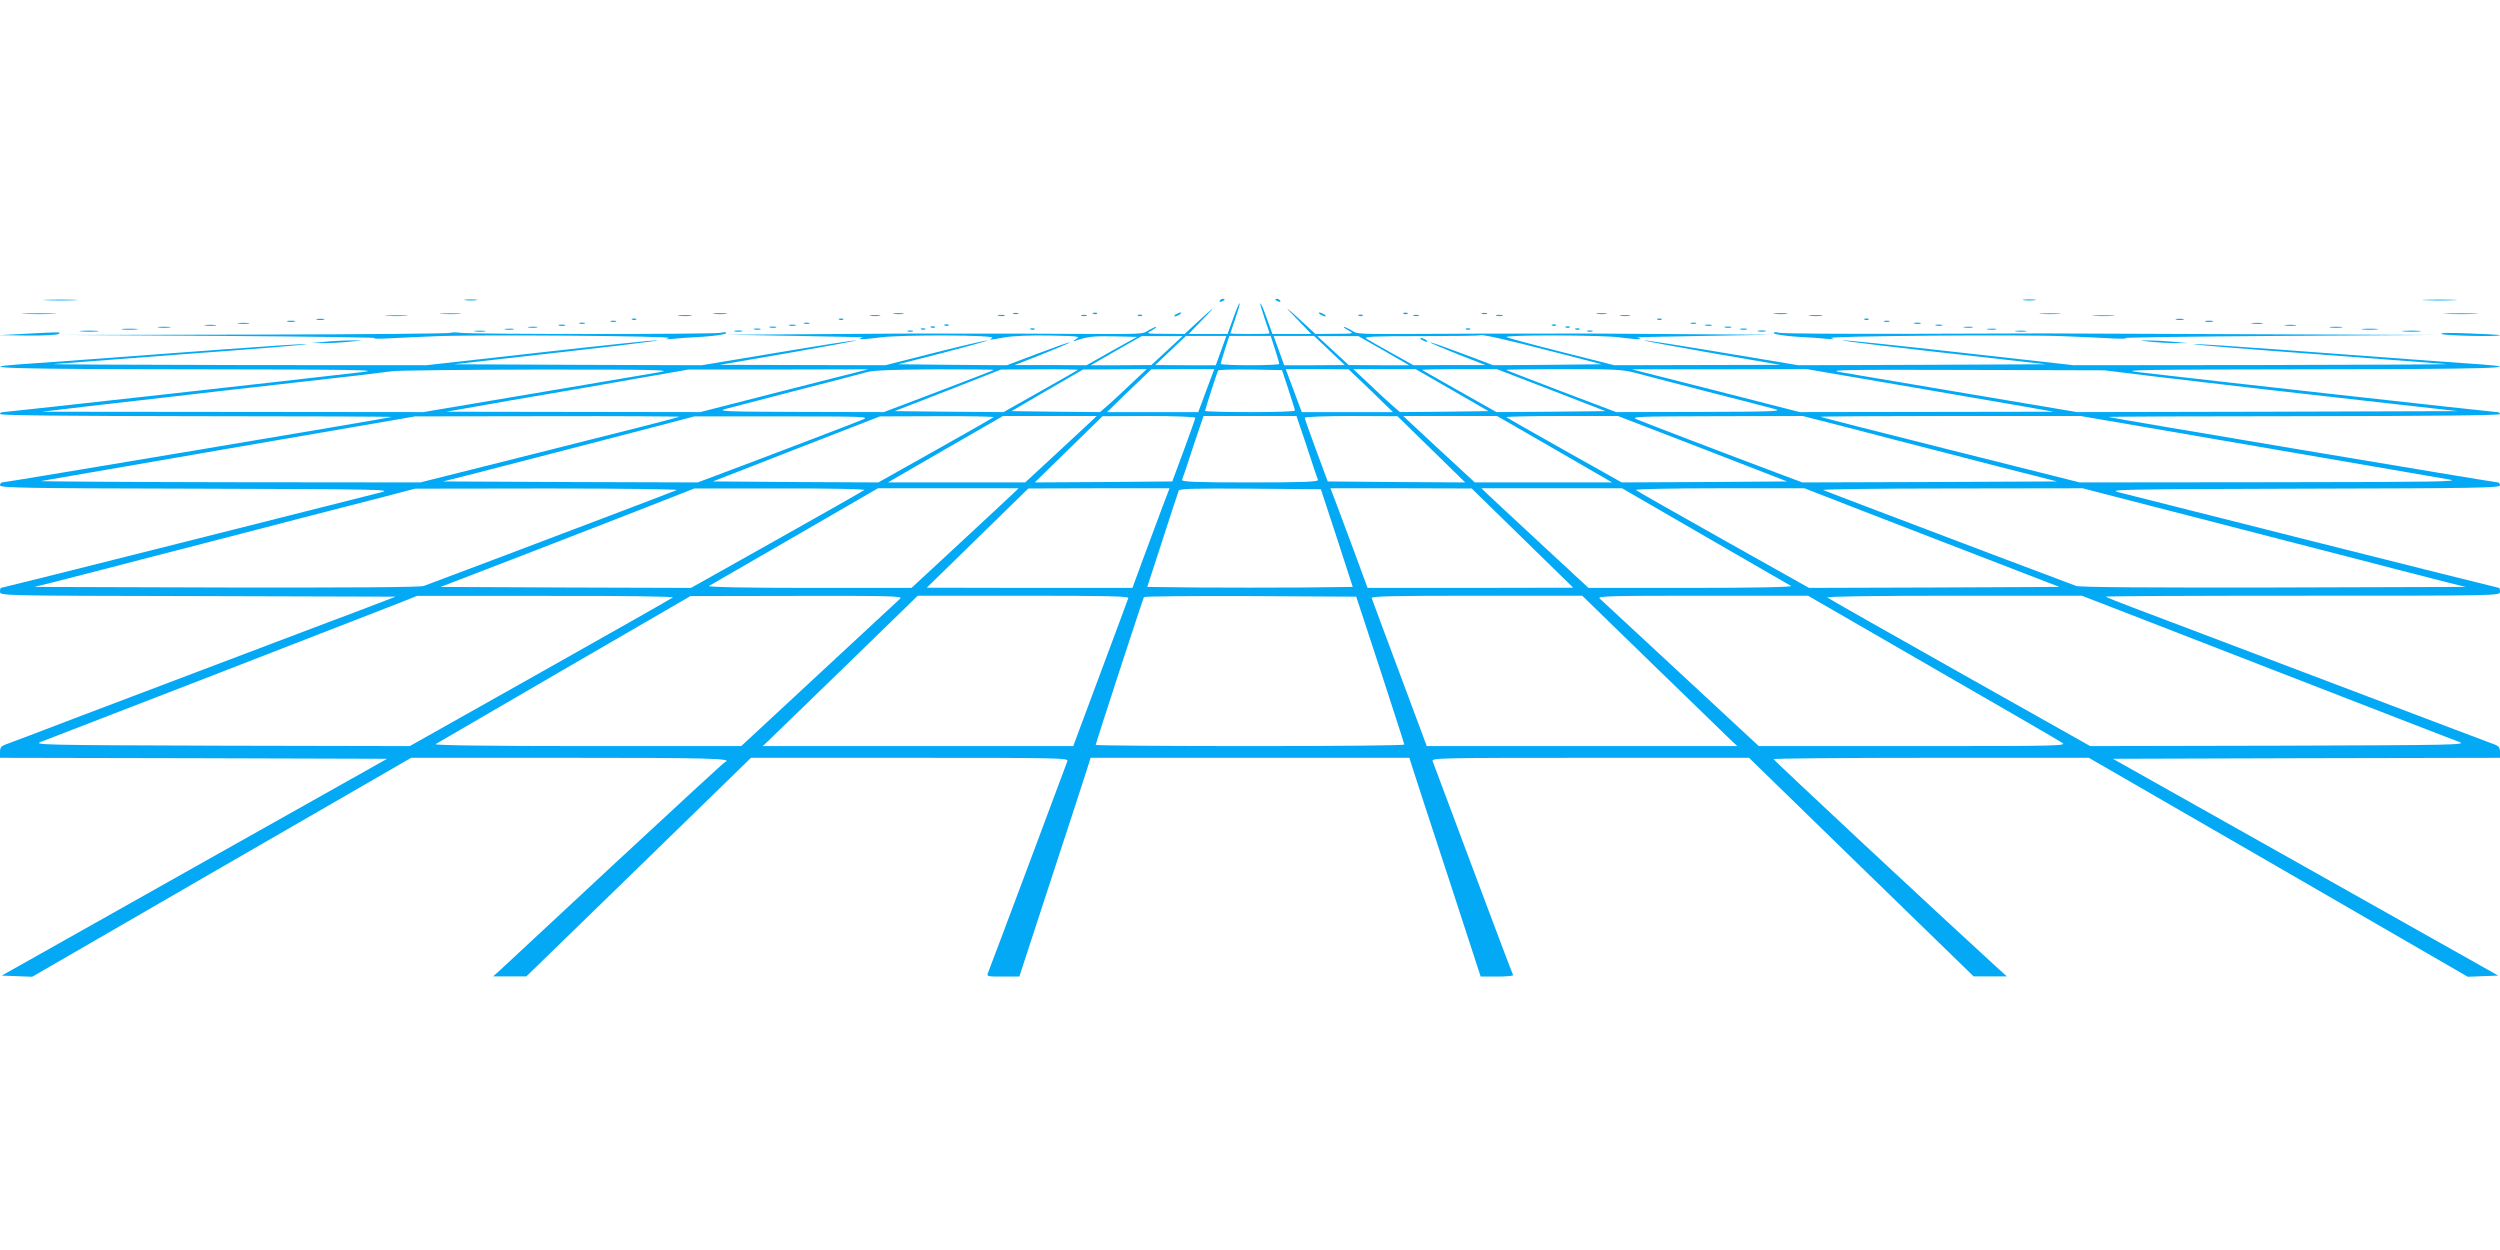<?xml version="1.0" standalone="no"?>
<!DOCTYPE svg PUBLIC "-//W3C//DTD SVG 20010904//EN"
 "http://www.w3.org/TR/2001/REC-SVG-20010904/DTD/svg10.dtd">
<svg version="1.0" xmlns="http://www.w3.org/2000/svg"
 width="1280pt" height="640pt" viewBox="0 0 1280 640"
 preserveAspectRatio="xMidYMid meet">
<g transform="translate(0,640) scale(0.1,-0.1)"
fill="#03a9f4" stroke="none">
<path d="M238 4863 c39 -2 105 -2 145 0 39 1 7 3 -73 3 -80 0 -112 -2 -72 -3z"/>
<path d="M2383 4863 c15 -2 39 -2 55 0 15 2 2 4 -28 4 -30 0 -43 -2 -27 -4z"/>
<path d="M6245 4860 c-3 -6 1 -7 9 -4 18 7 21 14 7 14 -6 0 -13 -4 -16 -10z"/>
<path d="M6530 4866 c0 -2 7 -7 16 -10 8 -3 12 -2 9 4 -6 10 -25 14 -25 6z"/>
<path d="M10363 4863 c15 -2 39 -2 55 0 15 2 2 4 -28 4 -30 0 -43 -2 -27 -4z"/>
<path d="M12418 4863 c39 -2 105 -2 145 0 39 1 7 3 -73 3 -80 0 -112 -2 -72
-3z"/>
<path d="M6314 4770 l-29 -80 -100 0 -99 0 74 77 c75 77 65 71 -40 -26 l-55
-51 -100 1 c-94 0 -98 1 -72 15 15 8 27 17 27 20 0 3 -16 -4 -36 -15 -40 -24
-6 -22 -474 -20 -102 1 -194 1 -205 1 -11 0 -146 0 -300 0 -154 0 -291 1 -305
0 -14 0 -216 -1 -450 -3 l-425 -3 360 -6 c198 -3 349 -7 335 -8 -14 -2 -20 -5
-15 -8 6 -2 53 2 106 9 114 14 593 12 569 -3 -19 -12 -18 -12 65 3 43 7 132
11 230 9 148 -3 158 -4 135 -18 -17 -10 -18 -13 -5 -9 63 22 95 25 200 23
l117 -3 -130 -72 -129 -73 -184 1 -184 0 143 56 c78 31 141 58 139 60 -2 2
-75 -24 -163 -57 l-159 -60 -278 2 -278 3 231 59 c126 33 228 61 226 63 -2 2
-120 -25 -263 -61 l-260 -66 -424 1 -424 1 354 61 c195 34 349 63 344 64 -6 2
-186 -26 -400 -62 l-390 -65 -634 2 -634 3 195 22 c590 66 863 98 845 101 -11
1 -282 -27 -602 -63 l-581 -65 -964 1 c-530 1 -954 3 -943 5 11 1 313 24 670
51 358 26 638 49 624 51 -15 2 -213 -11 -440 -28 -805 -60 -945 -70 -1037 -76
-243 -18 -12 -24 891 -25 854 -1 968 -3 872 -14 -293 -35 -1825 -205 -1839
-205 -9 0 -16 -4 -16 -10 0 -7 343 -10 1008 -11 554 0 1003 -2 997 -4 -12 -5
-1978 -335 -1994 -335 -6 0 -11 -7 -11 -15 0 -13 121 -15 1007 -17 953 -3
1004 -4 943 -19 -36 -9 -487 -123 -1002 -253 -515 -130 -940 -236 -943 -236
-3 0 -5 -9 -5 -20 0 -20 8 -20 1012 -22 l1013 -3 -70 -27 c-39 -15 -164 -63
-280 -106 -387 -146 -897 -340 -1260 -477 -198 -76 -372 -142 -387 -147 -22
-8 -28 -16 -28 -39 l0 -29 991 -2 991 -3 -987 -555 -986 -555 78 -3 78 -3 970
561 970 560 808 0 c717 0 845 -3 799 -22 -5 -1 -256 -233 -558 -513 -302 -281
-567 -528 -589 -548 l-40 -36 85 0 85 0 575 559 575 560 814 0 c770 0 813 -1
806 -17 -4 -10 -94 -252 -201 -538 -107 -286 -199 -530 -204 -542 -9 -23 -9
-23 74 -23 l85 0 164 502 c91 277 173 529 183 561 l18 57 816 0 816 0 18 -57
c10 -32 92 -284 183 -560 l164 -503 85 0 c47 0 83 3 81 8 -3 4 -95 248 -205
542 -110 294 -203 543 -207 553 -7 16 36 17 806 17 l814 0 575 -560 575 -559
85 0 85 0 -63 57 c-261 238 -1131 1049 -1131 1055 -1 4 362 7 807 7 l807 0
970 -560 970 -561 78 3 78 3 -986 555 -987 555 991 3 991 2 0 29 c0 23 -6 31
-27 39 -16 5 -309 117 -653 247 -344 130 -724 274 -845 320 -121 46 -280 106
-354 134 -74 28 -137 53 -139 56 -3 3 450 5 1006 5 1005 0 1012 0 1012 20 0
11 -2 20 -5 20 -3 0 -428 106 -943 236 -515 130 -966 244 -1002 253 -61 15
-10 16 943 19 886 2 1007 4 1007 17 0 8 -5 15 -11 15 -17 0 -1982 330 -1994
335 -5 2 443 4 998 4 664 1 1007 4 1007 11 0 6 -7 10 -16 10 -14 0 -1546 170
-1839 205 -96 11 18 13 873 14 902 1 1133 7 890 25 -92 6 -232 16 -1037 76
-227 17 -425 30 -440 28 -14 -2 267 -25 624 -51 358 -27 659 -50 670 -51 11
-2 -413 -4 -943 -5 l-964 -1 -581 65 c-320 36 -591 64 -602 63 -18 -3 255 -35
845 -101 l195 -22 -634 -3 -634 -2 -390 65 c-214 36 -394 64 -400 62 -5 -1
149 -30 344 -64 l354 -61 -425 -1 -425 -1 -273 69 c-151 38 -276 72 -279 75
-12 12 482 11 576 -1 53 -7 101 -11 106 -9 6 3 -1 6 -15 8 -14 1 137 5 335 8
l360 6 -425 3 c-234 2 -436 3 -450 3 -14 1 -151 0 -305 0 -154 0 -289 0 -300
0 -11 0 -103 0 -205 -1 -468 -2 -434 -4 -474 20 -20 11 -36 18 -36 15 0 -3 12
-12 28 -20 25 -14 21 -15 -73 -15 l-100 -1 -55 51 c-105 97 -115 103 -40 26
l74 -77 -99 0 -100 0 -29 80 c-16 45 -30 79 -33 77 -2 -3 8 -37 22 -78 14 -40
25 -74 25 -76 0 -2 -45 -3 -100 -3 -55 0 -100 1 -100 3 0 2 11 36 25 76 14 41
24 75 22 78 -3 2 -17 -32 -33 -77z m1639 -171 l248 -64 -278 -3 -278 -2 -159
60 c-88 33 -161 59 -163 57 -2 -2 61 -29 139 -60 l143 -56 -184 0 -184 -1
-111 62 c-61 34 -120 67 -130 74 -16 11 35 13 279 13 164 0 300 2 302 4 7 7
121 -18 376 -84z m-1978 6 l-80 -74 -155 -1 -155 0 130 75 130 74 105 0 105 0
-80 -74z m277 0 l-27 -75 -155 0 -155 1 78 74 79 75 103 0 104 0 -27 -75z
m276 7 c12 -38 22 -71 22 -75 0 -4 -67 -7 -150 -7 -82 0 -150 3 -150 7 0 4 10
37 22 75 l22 68 106 0 106 0 22 -68z m279 -7 l78 -74 -155 -1 -155 0 -27 75
-27 75 104 0 103 0 79 -75z m278 0 l130 -75 -155 0 -155 1 -80 74 -80 74 105
0 105 0 130 -74z m-3705 -110 c-41 -7 -331 -56 -644 -109 l-569 -96 -976 1
-976 1 245 29 c135 15 324 37 420 48 96 12 375 43 620 71 245 27 472 54 505
59 33 5 373 8 755 9 600 0 685 -2 620 -13z m635 -95 l-430 -110 -650 1 -650 1
160 28 c88 16 243 43 345 60 102 17 309 53 460 80 l275 48 460 0 460 1 -430
-109z m1074 106 c-2 -2 -130 -51 -284 -110 l-280 -106 -430 1 c-366 1 -423 3
-385 14 25 7 189 49 365 95 176 45 340 88 365 95 31 9 138 13 349 14 167 0
302 -1 300 -3z m430 0 c-2 -2 -89 -51 -193 -110 l-188 -106 -279 2 -279 3 273
106 272 107 199 1 c110 1 197 -1 195 -3z m269 -74 c-46 -44 -99 -93 -120 -111
l-36 -31 -226 2 -227 3 183 107 183 106 163 1 163 1 -83 -78z m388 -32 l-41
-110 -234 0 -233 0 113 110 114 109 161 1 161 0 -41 -110z m421 5 c18 -55 33
-103 33 -107 0 -5 -103 -8 -230 -8 -126 0 -230 3 -230 6 0 7 61 197 67 207 2
4 77 6 166 5 l161 -3 33 -100z m422 -5 l113 -110 -233 0 -234 0 -41 110 -41
110 161 0 161 -1 114 -109z m415 3 l187 -108 -227 -3 -226 -2 -36 31 c-21 18
-74 67 -120 111 l-83 78 159 0 160 0 186 -107z m508 0 l278 -108 -279 -3 -279
-2 -188 106 c-104 59 -191 108 -193 110 -2 2 83 4 189 4 l194 0 278 -107z
m431 88 c39 -11 207 -54 372 -97 165 -42 320 -82 345 -89 38 -11 -19 -13 -385
-14 l-430 -1 -280 106 c-154 59 -282 108 -284 110 -2 2 129 4 293 4 261 0 305
-2 369 -19z m1345 -61 c257 -44 541 -93 632 -109 l165 -29 -650 -1 -650 -1
-430 110 -430 109 448 0 448 1 467 -80z m1317 42 c273 -33 759 -89 1254 -144
l295 -33 -975 -3 -974 -2 -570 96 c-313 53 -604 102 -645 109 -65 11 24 13
640 11 l715 -2 260 -32z m-7556 -206 c-2 -2 -302 -79 -666 -170 l-661 -166
-984 1 c-540 1 -972 4 -958 6 14 2 450 78 970 168 l945 163 679 1 c374 1 677
-1 675 -3z m941 -13 c-30 -13 -445 -172 -757 -289 l-91 -34 -652 2 -652 3 124
31 c195 50 693 179 938 243 l225 59 450 0 c414 0 447 -1 415 -15z m667 11 c-3
-3 -137 -80 -298 -170 l-292 -164 -423 2 -424 3 428 167 427 166 294 1 c162 1
292 -2 288 -5z m503 -18 c-14 -13 -96 -89 -183 -170 l-158 -146 -351 0 -352 0
294 170 295 170 240 0 240 0 -25 -24z m530 15 c0 -4 -27 -80 -59 -167 l-59
-159 -352 -3 -352 -2 173 169 174 170 238 1 c130 0 237 -4 237 -9z m571 -148
c28 -87 54 -164 57 -170 3 -10 -71 -13 -348 -13 -277 0 -351 3 -348 13 3 6 29
83 57 170 l53 157 238 0 238 0 53 -157z m638 -14 l173 -169 -352 2 -352 3 -59
159 c-32 87 -59 163 -59 167 0 5 107 9 238 9 l237 -1 174 -170z m631 1 l294
-170 -352 0 -351 0 -158 146 c-87 81 -169 157 -183 170 l-25 24 240 0 240 0
295 -170z m757 3 l433 -168 -424 -3 -423 -2 -292 164 c-161 90 -295 167 -298
170 -4 3 124 6 282 6 l289 0 433 -167z m751 106 c130 -34 365 -95 522 -135
157 -41 343 -89 413 -106 l129 -33 -652 -3 -652 -2 -91 34 c-312 117 -727 276
-757 289 -32 14 0 15 408 16 l442 1 238 -61z m2091 -95 c498 -86 940 -162 981
-169 64 -11 -68 -13 -908 -14 l-984 -1 -661 166 c-364 91 -664 168 -666 170
-2 2 296 4 664 4 l668 0 906 -156z m-8094 -223 c-31 -13 -429 -164 -870 -331
-220 -83 -411 -155 -425 -160 -16 -7 -384 -9 -1010 -8 l-984 3 89 22 c50 13
169 43 265 68 96 25 272 71 390 101 118 30 265 68 325 84 61 16 218 57 350 91
132 34 305 78 385 99 l145 38 680 1 c374 0 671 -4 660 -8z m960 0 c-6 -5 -207
-119 -449 -255 l-438 -246 -641 2 -641 3 400 154 c219 85 512 198 649 252
l250 98 440 0 c250 1 435 -3 430 -8z m760 -20 c-17 -16 -140 -131 -274 -255
l-244 -226 -526 0 c-317 0 -520 4 -511 10 8 5 206 119 440 254 l425 246 360 0
360 0 -30 -29z m768 -63 c-19 -51 -62 -166 -95 -255 l-60 -163 -527 0 -526 1
260 254 260 254 361 1 362 0 -35 -92z m892 -163 l81 -250 -263 -3 c-145 -1
-381 -1 -526 0 l-263 3 78 240 c43 132 80 246 83 253 3 10 82 12 366 10 l362
-3 82 -250z m950 0 l260 -254 -526 -1 -527 0 -60 163 c-33 89 -76 204 -95 255
l-35 92 362 0 361 -1 260 -254z m935 9 c234 -135 432 -249 440 -254 9 -6 -194
-10 -511 -10 l-526 0 -244 226 c-134 124 -257 239 -274 255 l-30 29 360 0 360
0 425 -246z m802 132 c161 -62 455 -176 652 -252 l360 -139 -641 -3 -641 -2
-438 246 c-242 136 -443 250 -448 255 -6 5 178 9 426 9 l437 0 293 -114z
m1367 53 c130 -33 296 -76 369 -95 283 -73 405 -105 612 -158 118 -30 294 -76
390 -101 96 -25 215 -55 265 -68 l89 -22 -984 -3 c-626 -1 -994 1 -1010 8 -14
5 -205 77 -425 160 -441 167 -839 318 -870 331 -11 4 283 8 654 8 l674 1 236
-61z m-7454 -498 c-6 -5 -311 -178 -679 -385 l-668 -376 -967 2 c-913 3 -964
4 -921 20 44 16 1670 646 1840 713 l85 34 660 0 c396 1 655 -3 650 -8z m1165
-5 c-8 -8 -195 -181 -415 -385 l-400 -371 -790 0 c-496 0 -784 4 -775 10 8 5
305 178 660 384 l645 374 545 1 c469 1 542 -1 530 -13z m1167 2 c-2 -7 -67
-181 -143 -385 l-139 -373 -795 0 -795 0 30 28 c17 16 195 189 397 385 l367
357 542 0 c429 0 540 -3 536 -12z m1290 -368 c67 -206 123 -378 123 -382 0 -5
-355 -8 -790 -8 -434 0 -790 3 -790 6 0 8 241 747 247 757 2 4 248 6 545 5
l542 -3 123 -375z m1401 23 c202 -196 380 -369 397 -385 l30 -28 -795 0 -795
0 -139 373 c-76 204 -141 378 -143 385 -4 9 107 12 536 12 l542 0 367 -357z
m1423 -9 c349 -201 648 -374 664 -385 30 -18 20 -19 -760 -19 l-790 0 -400
371 c-220 204 -407 377 -415 385 -12 12 59 14 527 14 l540 0 634 -366z m1101
237 c1253 -486 1558 -605 1598 -619 43 -16 -9 -17 -921 -20 l-967 -2 -668 376
c-368 207 -673 380 -678 385 -6 5 251 9 647 9 l656 0 333 -129z"/>
<path d="M7280 4660 c8 -5 20 -10 25 -10 6 0 3 5 -5 10 -8 5 -19 10 -25 10 -5
0 -3 -5 5 -10z"/>
<path d="M128 4793 c39 -2 105 -2 145 0 39 1 7 3 -73 3 -80 0 -112 -2 -72 -3z"/>
<path d="M2263 4793 c26 -2 67 -2 90 0 23 2 2 3 -48 3 -49 0 -68 -1 -42 -3z"/>
<path d="M3658 4793 c18 -2 45 -2 60 0 15 2 0 4 -33 4 -33 0 -45 -2 -27 -4z"/>
<path d="M4578 4793 c12 -2 32 -2 45 0 12 2 2 4 -23 4 -25 0 -35 -2 -22 -4z"/>
<path d="M5188 4793 c6 -2 18 -2 25 0 6 3 1 5 -13 5 -14 0 -19 -2 -12 -5z"/>
<path d="M5598 4793 c7 -3 16 -2 19 1 4 3 -2 6 -13 5 -11 0 -14 -3 -6 -6z"/>
<path d="M6020 4790 c-8 -5 -10 -10 -5 -10 6 0 17 5 25 10 8 5 11 10 5 10 -5
0 -17 -5 -25 -10z"/>
<path d="M6760 4790 c8 -5 20 -10 25 -10 6 0 3 5 -5 10 -8 5 -19 10 -25 10 -5
0 -3 -5 5 -10z"/>
<path d="M7188 4793 c7 -3 16 -2 19 1 4 3 -2 6 -13 5 -11 0 -14 -3 -6 -6z"/>
<path d="M7588 4793 c6 -2 18 -2 25 0 6 3 1 5 -13 5 -14 0 -19 -2 -12 -5z"/>
<path d="M8178 4793 c12 -2 32 -2 45 0 12 2 2 4 -23 4 -25 0 -35 -2 -22 -4z"/>
<path d="M9088 4793 c18 -2 45 -2 60 0 15 2 0 4 -33 4 -33 0 -45 -2 -27 -4z"/>
<path d="M10453 4793 c26 -2 67 -2 90 0 23 2 2 3 -48 3 -49 0 -68 -1 -42 -3z"/>
<path d="M12528 4793 c39 -2 105 -2 145 0 39 1 7 3 -73 3 -80 0 -112 -2 -72
-3z"/>
<path d="M1983 4783 c26 -2 68 -2 95 0 26 2 4 3 -48 3 -52 0 -74 -1 -47 -3z"/>
<path d="M3478 4783 c18 -2 45 -2 60 0 15 2 0 4 -33 4 -33 0 -45 -2 -27 -4z"/>
<path d="M4458 4783 c12 -2 32 -2 45 0 12 2 2 4 -23 4 -25 0 -35 -2 -22 -4z"/>
<path d="M5113 4783 c9 -2 23 -2 30 0 6 3 -1 5 -18 5 -16 0 -22 -2 -12 -5z"/>
<path d="M5538 4783 c6 -2 18 -2 25 0 6 3 1 5 -13 5 -14 0 -19 -2 -12 -5z"/>
<path d="M5828 4783 c7 -3 16 -2 19 1 4 3 -2 6 -13 5 -11 0 -14 -3 -6 -6z"/>
<path d="M6958 4783 c7 -3 16 -2 19 1 4 3 -2 6 -13 5 -11 0 -14 -3 -6 -6z"/>
<path d="M7238 4783 c6 -2 18 -2 25 0 6 3 1 5 -13 5 -14 0 -19 -2 -12 -5z"/>
<path d="M7663 4783 c9 -2 23 -2 30 0 6 3 -1 5 -18 5 -16 0 -22 -2 -12 -5z"/>
<path d="M8298 4783 c12 -2 32 -2 45 0 12 2 2 4 -23 4 -25 0 -35 -2 -22 -4z"/>
<path d="M9268 4783 c18 -2 45 -2 60 0 15 2 0 4 -33 4 -33 0 -45 -2 -27 -4z"/>
<path d="M10723 4783 c26 -2 68 -2 95 0 26 2 4 3 -48 3 -52 0 -74 -1 -47 -3z"/>
<path d="M1623 4763 c9 -2 25 -2 35 0 9 3 1 5 -18 5 -19 0 -27 -2 -17 -5z"/>
<path d="M3238 4763 c7 -3 16 -2 19 1 4 3 -2 6 -13 5 -11 0 -14 -3 -6 -6z"/>
<path d="M4298 4763 c7 -3 16 -2 19 1 4 3 -2 6 -13 5 -11 0 -14 -3 -6 -6z"/>
<path d="M8488 4763 c7 -3 16 -2 19 1 4 3 -2 6 -13 5 -11 0 -14 -3 -6 -6z"/>
<path d="M9548 4763 c7 -3 16 -2 19 1 4 3 -2 6 -13 5 -11 0 -14 -3 -6 -6z"/>
<path d="M11143 4763 c9 -2 25 -2 35 0 9 3 1 5 -18 5 -19 0 -27 -2 -17 -5z"/>
<path d="M1473 4753 c9 -2 25 -2 35 0 9 3 1 5 -18 5 -19 0 -27 -2 -17 -5z"/>
<path d="M3128 4753 c6 -2 18 -2 25 0 6 3 1 5 -13 5 -14 0 -19 -2 -12 -5z"/>
<path d="M9648 4753 c6 -2 18 -2 25 0 6 3 1 5 -13 5 -14 0 -19 -2 -12 -5z"/>
<path d="M11293 4753 c9 -2 25 -2 35 0 9 3 1 5 -18 5 -19 0 -27 -2 -17 -5z"/>
<path d="M1223 4743 c15 -2 37 -2 50 0 12 2 0 4 -28 4 -27 0 -38 -2 -22 -4z"/>
<path d="M2968 4743 c6 -2 18 -2 25 0 6 3 1 5 -13 5 -14 0 -19 -2 -12 -5z"/>
<path d="M4118 4743 c6 -2 18 -2 25 0 6 3 1 5 -13 5 -14 0 -19 -2 -12 -5z"/>
<path d="M8658 4743 c6 -2 18 -2 25 0 6 3 1 5 -13 5 -14 0 -19 -2 -12 -5z"/>
<path d="M9803 4743 c9 -2 23 -2 30 0 6 3 -1 5 -18 5 -16 0 -22 -2 -12 -5z"/>
<path d="M11533 4743 c15 -2 37 -2 50 0 12 2 0 4 -28 4 -27 0 -38 -2 -22 -4z"/>
<path d="M1053 4733 c15 -2 37 -2 50 0 12 2 0 4 -28 4 -27 0 -38 -2 -22 -4z"/>
<path d="M2863 4733 c9 -2 23 -2 30 0 6 3 -1 5 -18 5 -16 0 -22 -2 -12 -5z"/>
<path d="M4043 4733 c9 -2 23 -2 30 0 6 3 -1 5 -18 5 -16 0 -22 -2 -12 -5z"/>
<path d="M4838 4733 c7 -3 16 -2 19 1 4 3 -2 6 -13 5 -11 0 -14 -3 -6 -6z"/>
<path d="M7948 4733 c7 -3 16 -2 19 1 4 3 -2 6 -13 5 -11 0 -14 -3 -6 -6z"/>
<path d="M8733 4733 c9 -2 23 -2 30 0 6 3 -1 5 -18 5 -16 0 -22 -2 -12 -5z"/>
<path d="M9913 4733 c9 -2 23 -2 30 0 6 3 -1 5 -18 5 -16 0 -22 -2 -12 -5z"/>
<path d="M11703 4733 c15 -2 37 -2 50 0 12 2 0 4 -28 4 -27 0 -38 -2 -22 -4z"/>
<path d="M813 4723 c15 -2 39 -2 55 0 15 2 2 4 -28 4 -30 0 -43 -2 -27 -4z"/>
<path d="M2708 4723 c12 -2 30 -2 40 0 9 3 -1 5 -23 4 -22 0 -30 -2 -17 -4z"/>
<path d="M3943 4723 c9 -2 23 -2 30 0 6 3 -1 5 -18 5 -16 0 -22 -2 -12 -5z"/>
<path d="M4768 4723 c7 -3 16 -2 19 1 4 3 -2 6 -13 5 -11 0 -14 -3 -6 -6z"/>
<path d="M8018 4723 c7 -3 16 -2 19 1 4 3 -2 6 -13 5 -11 0 -14 -3 -6 -6z"/>
<path d="M8833 4723 c9 -2 23 -2 30 0 6 3 -1 5 -18 5 -16 0 -22 -2 -12 -5z"/>
<path d="M10058 4723 c12 -2 30 -2 40 0 9 3 -1 5 -23 4 -22 0 -30 -2 -17 -4z"/>
<path d="M11933 4723 c15 -2 39 -2 55 0 15 2 2 4 -28 4 -30 0 -43 -2 -27 -4z"/>
<path d="M627 4713 c18 -2 50 -2 70 0 21 2 7 4 -32 4 -38 0 -55 -2 -38 -4z"/>
<path d="M2588 4713 c12 -2 30 -2 40 0 9 3 -1 5 -23 4 -22 0 -30 -2 -17 -4z"/>
<path d="M3863 4713 c9 -2 23 -2 30 0 6 3 -1 5 -18 5 -16 0 -22 -2 -12 -5z"/>
<path d="M4718 4713 c7 -3 16 -2 19 1 4 3 -2 6 -13 5 -11 0 -14 -3 -6 -6z"/>
<path d="M5278 4713 c7 -3 16 -2 19 1 4 3 -2 6 -13 5 -11 0 -14 -3 -6 -6z"/>
<path d="M7508 4713 c7 -3 16 -2 19 1 4 3 -2 6 -13 5 -11 0 -14 -3 -6 -6z"/>
<path d="M8068 4713 c7 -3 16 -2 19 1 4 3 -2 6 -13 5 -11 0 -14 -3 -6 -6z"/>
<path d="M8913 4713 c9 -2 23 -2 30 0 6 3 -1 5 -18 5 -16 0 -22 -2 -12 -5z"/>
<path d="M10178 4713 c12 -2 30 -2 40 0 9 3 -1 5 -23 4 -22 0 -30 -2 -17 -4z"/>
<path d="M12097 4713 c18 -2 50 -2 70 0 21 2 7 4 -32 4 -38 0 -55 -2 -38 -4z"/>
<path d="M418 4703 c23 -2 59 -2 80 0 20 2 1 4 -43 4 -44 0 -61 -2 -37 -4z"/>
<path d="M2433 4703 c15 -2 37 -2 50 0 12 2 0 4 -28 4 -27 0 -38 -2 -22 -4z"/>
<path d="M3763 4703 c9 -2 25 -2 35 0 9 3 1 5 -18 5 -19 0 -27 -2 -17 -5z"/>
<path d="M4648 4703 c6 -2 18 -2 25 0 6 3 1 5 -13 5 -14 0 -19 -2 -12 -5z"/>
<path d="M8128 4703 c6 -2 18 -2 25 0 6 3 1 5 -13 5 -14 0 -19 -2 -12 -5z"/>
<path d="M9003 4703 c9 -2 25 -2 35 0 9 3 1 5 -18 5 -19 0 -27 -2 -17 -5z"/>
<path d="M10323 4703 c15 -2 37 -2 50 0 12 2 0 4 -28 4 -27 0 -38 -2 -22 -4z"/>
<path d="M12308 4703 c23 -2 59 -2 80 0 20 2 1 4 -43 4 -44 0 -61 -2 -37 -4z"/>
<path d="M110 4690 l-115 -6 145 -2 c80 -1 152 3 160 8 16 11 11 11 -190 0z"/>
<path d="M2309 4696 c-4 -4 -449 -8 -990 -9 l-984 -2 810 -5 c446 -3 794 -8
775 -11 -19 -3 8 -4 60 -2 52 3 160 8 239 11 199 10 1243 2 1206 -9 -24 -7
-20 -7 18 -4 26 3 97 8 158 11 60 4 112 12 116 17 4 7 -6 8 -28 3 -41 -8
-1265 -8 -1329 0 -25 3 -48 3 -51 0z"/>
<path d="M9083 4693 c4 -5 56 -13 116 -17 61 -3 132 -8 158 -11 38 -3 42 -3
18 4 -37 11 1007 19 1206 9 79 -3 187 -8 239 -11 52 -2 79 -1 60 2 -19 3 330
8 775 11 l810 5 -980 4 c-539 2 -998 4 -1020 4 -22 0 -328 -1 -680 -2 -352 -1
-655 1 -674 5 -22 5 -32 4 -28 -3z"/>
<path d="M12500 4690 c14 -9 309 -15 299 -6 -2 2 -74 6 -159 9 -100 4 -150 3
-140 -3z"/>
<path d="M1665 4650 l-70 -6 60 -1 c33 0 92 3 130 7 l70 7 -60 0 c-33 0 -91
-3 -130 -7z"/>
<path d="M11015 4650 c39 -4 97 -7 130 -7 l60 0 -75 7 c-41 4 -100 7 -130 7
-53 0 -53 0 15 -7z"/>
</g>
</svg>
